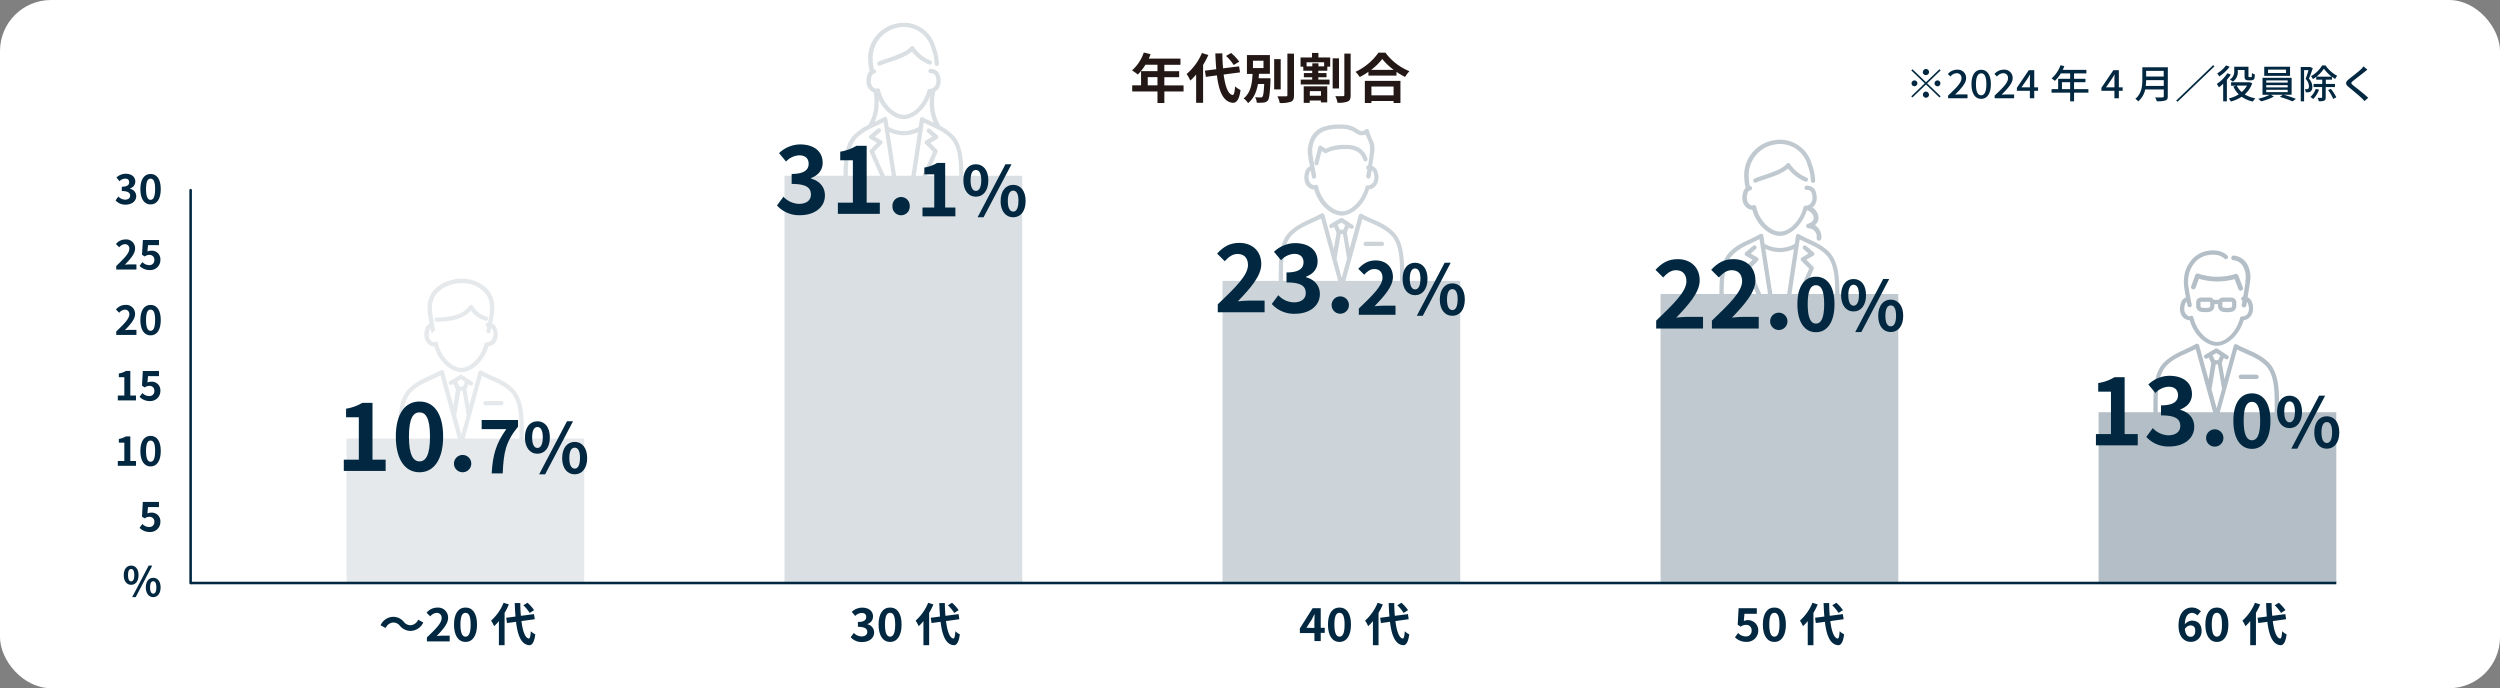 <svg xmlns="http://www.w3.org/2000/svg" viewBox="0 0 979.66 269.68"><rect x="0" y="0" width="979.66" height="269.68" fill="#808080" stroke="none"/><defs><style>.cls-1{fill:#fff;}.cls-2{fill:#b3bec6;}.cls-3{fill:#bfc9cf;}.cls-4{fill:#ccd4d9;}.cls-5{fill:#d9dfe2;}.cls-6{fill:#e6e9ec;}.cls-7{fill:#012840;}.cls-8,.cls-9{fill:none;stroke:#012840;}.cls-8{stroke-linecap:round;stroke-linejoin:round;}.cls-9{stroke-miterlimit:10;}.cls-10{fill:#231815;}</style></defs><title>アセット 8</title><g id="レイヤー_2" data-name="レイヤー 2"><g id="waku"><rect class="cls-1" width="979.66" height="269.68" rx="20"/><rect class="cls-2" x="822.36" y="161.54" width="93.15" height="66.92"/><rect class="cls-3" x="650.72" y="115.21" width="93.15" height="113.26"/><rect class="cls-4" x="479.07" y="110.06" width="93.15" height="118.4"/><rect class="cls-5" x="307.43" y="68.87" width="93.15" height="159.59"/><rect class="cls-6" x="135.79" y="171.83" width="93.15" height="56.63"/><path class="cls-7" d="M48.49,225.38c0-2.39,1.2-3.75,2.9-3.75s2.9,1.36,2.9,3.75-1.19,3.79-2.9,3.79S48.49,227.76,48.49,225.38Zm4.15,0c0-1.75-.55-2.42-1.25-2.42s-1.23.67-1.23,2.42.54,2.44,1.23,2.44S52.64,227.12,52.64,225.38Zm5.62-3.75h1.4L53.18,234H51.79Zm-1.13,8.55c0-2.39,1.22-3.76,2.92-3.76s2.89,1.37,2.89,3.76S61.74,234,60.05,234,57.13,232.55,57.13,230.18Zm4.15,0c0-1.76-.53-2.42-1.23-2.42s-1.25.66-1.25,2.42.54,2.45,1.25,2.45S61.28,231.91,61.28,230.18Z"/><path class="cls-7" d="M54.7,206.83l1.09-1.51a3.65,3.65,0,0,0,2.61,1.2,1.91,1.91,0,0,0,2.09-2,1.85,1.85,0,0,0-2-2,2.81,2.81,0,0,0-1.77.63l-1.08-.69.32-5.76H62.3v2H58l-.23,2.51a3.29,3.29,0,0,1,1.43-.32,3.36,3.36,0,0,1,3.65,3.58,3.94,3.94,0,0,1-4.15,4A5.4,5.4,0,0,1,54.7,206.83Z"/><path class="cls-7" d="M46.17,180.66h2.55v-7.19H46.57V172a7.61,7.61,0,0,0,2.75-1h1.75v9.64h2.22v1.9H46.17Z"/><path class="cls-7" d="M55,176.73c0-3.9,1.58-5.93,4-5.93s4,2,4,5.93-1.57,6.05-4,6.05S55,180.66,55,176.73Zm5.79,0c0-3.2-.75-4.09-1.78-4.09s-1.79.89-1.79,4.09.77,4.21,1.79,4.21S60.78,180,60.78,176.73Z"/><path class="cls-7" d="M46.17,155h2.55v-7.19H46.57v-1.45a7.61,7.61,0,0,0,2.75-1h1.75V155h2.22v1.9H46.17Z"/><path class="cls-7" d="M54.7,155.51l1.09-1.5a3.69,3.69,0,0,0,2.61,1.2,1.91,1.91,0,0,0,2.09-2,1.85,1.85,0,0,0-2-2,2.85,2.85,0,0,0-1.77.62l-1.08-.68.32-5.77H62.3v2H58l-.23,2.52a3.29,3.29,0,0,1,1.43-.32,3.36,3.36,0,0,1,3.65,3.58,3.94,3.94,0,0,1-4.15,4A5.4,5.4,0,0,1,54.7,155.51Z"/><path class="cls-7" d="M45.55,129.89c3.09-2.95,5.12-5,5.12-6.68a1.67,1.67,0,0,0-1.78-1.87,3.12,3.12,0,0,0-2.17,1.23l-1.28-1.28a4.75,4.75,0,0,1,3.76-1.81,3.46,3.46,0,0,1,3.73,3.6c0,2-1.86,4.1-4,6.31.59-.06,1.37-.13,1.93-.13h2.6v2H45.55Z"/><path class="cls-7" d="M55,125.42c0-3.9,1.58-5.94,4-5.94s4,2,4,5.94-1.57,6-4,6S55,129.34,55,125.42Zm5.79,0c0-3.2-.75-4.1-1.78-4.1s-1.79.9-1.79,4.1.77,4.21,1.79,4.21S60.78,128.64,60.78,125.42Z"/><path class="cls-7" d="M45.55,104.23c3.09-2.94,5.12-5,5.12-6.67a1.67,1.67,0,0,0-1.78-1.88,3.09,3.09,0,0,0-2.17,1.24l-1.28-1.29a4.77,4.77,0,0,1,3.76-1.8,3.45,3.45,0,0,1,3.73,3.6c0,2-1.86,4.1-4,6.3.59-.06,1.37-.12,1.93-.12h2.6v2H45.55Z"/><path class="cls-7" d="M54.7,104.2l1.09-1.51a3.65,3.65,0,0,0,2.61,1.2,1.91,1.91,0,0,0,2.09-2,1.85,1.85,0,0,0-2-2,2.79,2.79,0,0,0-1.77.62l-1.08-.69L56,94.05H62.3v2H58l-.23,2.51a3.29,3.29,0,0,1,1.43-.32,3.36,3.36,0,0,1,3.65,3.59,3.94,3.94,0,0,1-4.15,4A5.4,5.4,0,0,1,54.7,104.2Z"/><path class="cls-7" d="M45.28,78.51,46.38,77A3.75,3.75,0,0,0,49,78.24c1.2,0,2-.58,2-1.57s-.69-1.81-3.27-1.81V73.17c2.18,0,2.88-.73,2.88-1.72S50.08,70,49.07,70a3.24,3.24,0,0,0-2.24,1l-1.2-1.44a5.29,5.29,0,0,1,3.55-1.47c2.29,0,3.84,1.12,3.84,3.11a2.73,2.73,0,0,1-2,2.6V74a2.92,2.92,0,0,1,2.36,2.85c0,2.12-1.91,3.35-4.17,3.35A5,5,0,0,1,45.28,78.51Z"/><path class="cls-7" d="M55,74.11c0-3.91,1.58-5.94,4-5.94s4,2,4,5.94-1.57,6-4,6S55,78,55,74.11Zm5.79,0c0-3.2-.75-4.1-1.78-4.1s-1.79.9-1.79,4.1S58,78.32,59,78.32,60.78,77.33,60.78,74.11Z"/><line class="cls-8" x1="74.7" y1="228.46" x2="74.7" y2="74.52"/><line class="cls-9" x1="74.7" y1="228.46" x2="915.51" y2="228.46"/></g><g id="レイヤー_2-2" data-name="レイヤー 2"><path class="cls-10" d="M463.8,35.84h-7.53v4.52h-2.7V35.84h-9.9V33.43h3.47V27.88h6.43V25.36h-4.71a19.38,19.38,0,0,1-3,3.85,19.64,19.64,0,0,0-2.27-1.63,16.24,16.24,0,0,0,4.62-7l2.66.65a14.37,14.37,0,0,1-.72,1.73h12.43v2.43h-6.32v2.52h5.81v2.34h-5.81v3.21h7.53Zm-10.23-2.41V30.22h-3.81v3.21Z"/><path class="cls-10" d="M473.5,21.56a33.14,33.14,0,0,1-2.05,3.89V40.29h-2.73V29.21a19.76,19.76,0,0,1-2.28,2.36A16.72,16.72,0,0,0,465,29a22.13,22.13,0,0,0,6-8.24Zm6,7.65c.61,4.69,1.78,7.81,3.54,8,.51,0,.77-1,.95-3.36a8.89,8.89,0,0,0,2.13,1.44c-.55,4.08-1.74,5-3,5-3.72-.33-5.46-4.3-6.25-10.75l-4.33.58-.38-2.43,4.45-.57c-.16-1.9-.29-4-.36-6.19H479c0,2.07.13,4.05.28,5.85l6.27-.78.38,2.36Zm3.94-3.74a18.14,18.14,0,0,0-3-3.55l2-1.16a19.26,19.26,0,0,1,3.17,3.4Z"/><path class="cls-10" d="M497.85,30.66s0,.62,0,.91c-.22,5.09-.46,7.12-1.06,7.84a2.37,2.37,0,0,1-1.65.78,17.78,17.78,0,0,1-2.66.06,4.88,4.88,0,0,0-.66-2.17,19.51,19.51,0,0,0,2.16.1.79.79,0,0,0,.72-.27c.33-.36.53-1.71.69-5h-2.45c-.5,2.89-1.54,5.6-3.87,7.5a6.49,6.49,0,0,0-1.74-1.84c2.89-2.28,3.33-6.08,3.5-9.59h-2.2V21.58h9v7.35h-4.29c0,.57-.08,1.16-.13,1.73Zm-6.86-4h4.13V23.8H491Zm10.87,8.37H499.3V23.17h2.56Zm5.21-14V37.3c0,1.47-.31,2.17-1.21,2.57a12.13,12.13,0,0,1-4.38.49,8.84,8.84,0,0,0-.9-2.6c1.43,0,2.84,0,3.3,0s.6-.13.6-.5V21Z"/><path class="cls-10" d="M516.64,22.51h4.62v3.61h-1.14v1.61H516.6v.89h3.21v1.66H516.6v.91H521v1.92H509.71V31.19h4.49v-.91h-3.26V28.62h3.26v-.89h-3.48V26.12h-1.08V22.51h4.49V20.74h2.51Zm-5.76,11.32h9.21v6.29h-2.48v-.73h-4.38v.93h-2.35Zm8-9.44H512V26h2.25V24.81h2.4V26h2.24Zm-5.61,11.32v1.8h4.38v-1.8Zm11.44-1.05h-2.49V22.85h2.49ZM529.27,21V37.27c0,1.4-.26,2.12-1.14,2.5a10.15,10.15,0,0,1-4,.5,9.79,9.79,0,0,0-.86-2.6c1.28.07,2.53,0,3,0s.53-.13.53-.47V21Z"/><path class="cls-10" d="M542.89,20.63a22,22,0,0,0,9.41,7.27,12.44,12.44,0,0,0-1.69,2.26,27,27,0,0,1-3.37-2v1.46h-11V28.13a31.28,31.28,0,0,1-3.41,2.07,10.52,10.52,0,0,0-1.66-2.05,22.94,22.94,0,0,0,9-7.52ZM534.83,31.7h13.95v8.66H546.1v-.78h-8.69v.78h-2.58Zm11.34-4.31a23.46,23.46,0,0,1-4.52-4.29,21.76,21.76,0,0,1-4.37,4.29Zm-8.76,6.53v3.44h8.69V33.92Z"/><path class="cls-7" d="M760,27.14l.46.45-5.28,5.07,5.28,5.07-.46.45-5.28-5.07-5.3,5.08-.47-.44,5.3-5.09-5.28-5.07.46-.45,5.29,5.07Zm-9.84,6.67a1.15,1.15,0,1,1,1.2-1.15A1.19,1.19,0,0,1,750.11,33.81Zm3.36-5.53a1.2,1.2,0,1,1,1.2,1.15A1.18,1.18,0,0,1,753.47,28.28Zm2.4,8.76a1.2,1.2,0,1,1-1.2-1.15A1.19,1.19,0,0,1,755.87,37Zm3.36-5.53a1.15,1.15,0,1,1-1.2,1.15A1.19,1.19,0,0,1,759.23,31.51Z"/><path class="cls-7" d="M763.37,37.47c3.28-3.09,5.26-5.06,5.26-6.78a1.82,1.82,0,0,0-2-2A3.22,3.22,0,0,0,764.31,30l-1-1a4.72,4.72,0,0,1,3.59-1.69,3.23,3.23,0,0,1,3.55,3.32c0,2-1.9,4-4.35,6.5C766.65,37,767.4,37,768,37h3V38.5h-7.6Z"/><path class="cls-7" d="M772.54,33c0-3.7,1.47-5.67,3.81-5.67s3.81,2,3.81,5.67-1.46,5.75-3.81,5.75S772.54,36.66,772.54,33Zm5.85,0c0-3.16-.84-4.27-2-4.27S774.3,29.79,774.3,33s.85,4.35,2.05,4.35S778.39,36.12,778.39,33Z"/><path class="cls-7" d="M781.61,37.47c3.28-3.09,5.26-5.06,5.26-6.78a1.82,1.82,0,0,0-2-2A3.22,3.22,0,0,0,782.55,30l-1-1a4.72,4.72,0,0,1,3.59-1.69,3.23,3.23,0,0,1,3.55,3.32c0,2-1.9,4-4.35,6.5.59-.06,1.34-.11,1.92-.11h3V38.5h-7.6Z"/><path class="cls-7" d="M795.45,35.58h-5.11V34.4L795,27.5h2.15v6.71h1.49v1.37h-1.49V38.5h-1.73Zm0-1.37V31.43c0-.61,0-1.6.08-2.21h-.06c-.29.55-.61,1.07-1,1.64l-2.32,3.35Z"/><path class="cls-7" d="M818.37,36.32h-5.62v3.39h-1.54V36.32h-7.28V34.93h2.58V30.88h4.7V28.76h-3.66a14.24,14.24,0,0,1-2.31,2.92,12,12,0,0,0-1.3-.93,12.24,12.24,0,0,0,3.49-5.2l1.51.38c-.19.48-.42,1-.63,1.44h9.27v1.39h-4.83v2.12h4.46v1.33h-4.46v2.72h5.62Zm-7.16-1.39V32.21H808v2.72Z"/><path class="cls-7" d="M828.57,35.58h-5.1V34.4l4.68-6.9h2.15v6.71h1.49v1.37H830.3V38.5h-1.73Zm0-1.37V31.43c0-.61,0-1.6.08-2.21h-.06c-.29.55-.61,1.07-1,1.64l-2.32,3.35Z"/><path class="cls-7" d="M849.47,37.78c0,.92-.26,1.36-.9,1.59a10.64,10.64,0,0,1-3.42.3,6.17,6.17,0,0,0-.64-1.51c1.25.06,2.53.05,2.91,0s.48-.12.48-.44V35.06h-7.27a8.38,8.38,0,0,1-2.73,4.67,5.72,5.72,0,0,0-1.14-1c2.5-2.06,2.74-5.07,2.74-7.48V26.37h10Zm-1.57-4.11V31.4H841a18.38,18.38,0,0,1-.15,2.27ZM841,27.76V30h6.88V27.76Z"/><path class="cls-7" d="M867.76,26l-14.49,13.9-.49-.48,14.48-13.9Z"/><path class="cls-7" d="M874.17,29.22a16,16,0,0,1-1.54,2.06V39.7h-1.45V32.81a17.47,17.47,0,0,1-1.67,1.43,11.42,11.42,0,0,0-.83-1.35,14.75,14.75,0,0,0,4.15-4.18Zm-.45-3.06a15.81,15.81,0,0,1-4.09,3.8,7.31,7.31,0,0,0-.77-1.19,11.93,11.93,0,0,0,3.44-3.15Zm8.84,6.45A10.17,10.17,0,0,1,879.63,37a11.79,11.79,0,0,0,4.16,1.52,5.72,5.72,0,0,0-.94,1.27,11.86,11.86,0,0,1-4.42-1.87,15.36,15.36,0,0,1-4.23,1.87,6.09,6.09,0,0,0-.81-1.21,13,13,0,0,0,3.9-1.61,10.43,10.43,0,0,1-2.13-3.06l1.12-.32h-2V32.23h7l.27,0Zm-5.64-4.73A4.66,4.66,0,0,1,875,32a6.47,6.47,0,0,0-1.22-.81,3.66,3.66,0,0,0,1.74-3.37V26.16h5.57v3.5c0,.26,0,.43.1.5a.4.4,0,0,0,.24.06h.48a.85.85,0,0,0,.32,0,.55.55,0,0,0,.18-.34c0-.2,0-.67.06-1.26a3.59,3.59,0,0,0,1.14.57,8.47,8.47,0,0,1-.19,1.55,1.07,1.07,0,0,1-.55.59,2.8,2.8,0,0,1-.88.15H881a1.64,1.64,0,0,1-1.07-.32c-.27-.23-.37-.54-.37-1.45V27.44h-2.66Zm-.4,5.66a7.59,7.59,0,0,0,1.92,2.53,9.06,9.06,0,0,0,2.09-2.53Z"/><path class="cls-7" d="M894.91,37.12a48.09,48.09,0,0,1,4.77,1.61l-1.31,1a43.52,43.52,0,0,0-5-1.77l1.19-.84h-4.67l1.15.73a20.41,20.41,0,0,1-5,1.86,9.42,9.42,0,0,0-1.13-1,19.6,19.6,0,0,0,4.49-1.56h-2.8V30.48H898v6.64Zm2.48-7.38H887.27v-3.6h10.12Zm-9.33,2.64h8.4v-.87h-8.4Zm0,1.86h8.4v-.89h-8.4Zm0,1.86h8.4v-.9h-8.4Zm7.76-8.82h-7.06V28.6h7.06Z"/><path class="cls-7" d="M906.3,26.74c-.45,1.3-1,2.89-1.52,4.09a4.55,4.55,0,0,1,1.33,3.2,2.08,2.08,0,0,1-.66,1.83,2.15,2.15,0,0,1-.86.3,9.1,9.1,0,0,1-1.06,0,2.83,2.83,0,0,0-.35-1.23,4.46,4.46,0,0,0,.81,0,.89.89,0,0,0,.5-.13,1.2,1.2,0,0,0,.29-1,4.12,4.12,0,0,0-1.3-2.87c.4-1,.82-2.4,1.12-3.45h-1.71V39.71h-1.31V26.25h3.52l.22,0Zm2.45,8.39a10.43,10.43,0,0,1-2.29,3.68,10.05,10.05,0,0,0-1.07-.82,8,8,0,0,0,2.06-3.15Zm2.61-1v4c0,.69-.13,1.08-.6,1.31a5.5,5.5,0,0,1-2.11.24,4.45,4.45,0,0,0-.48-1.33c.67,0,1.31,0,1.52,0s.26-.06.26-.24v-4H906.6V32.89H910V31.22h-2.34V30.09a9.6,9.6,0,0,1-1.31.91,4.46,4.46,0,0,0-.75-1.15,11.75,11.75,0,0,0,4.35-4.21h1.33a13.26,13.26,0,0,0,4.58,4.08,7.79,7.79,0,0,0-.8,1.22,13.8,13.8,0,0,1-1.25-.85v1.13h-2.4v1.67H915v1.23Zm2.3-4.1a15.32,15.32,0,0,1-3-3.11,14.3,14.3,0,0,1-2.9,3.11Zm-.29,4.78a16,16,0,0,1,2.16,3.35l-1.23.6a17.17,17.17,0,0,0-2-3.45Z"/><path class="cls-7" d="M926.51,28.23c-1.07.86-3.28,2.54-4.42,3.46-.91.75-.91.95,0,1.74,1.36,1.07,4.28,3.3,5.94,4.9l-1.46,1.28c-.38-.42-.8-.85-1.21-1.25-1.07-1-3.46-3-4.95-4.21s-1.39-2,.13-3.2c1.23-1,3.55-2.76,4.64-3.79a9.38,9.38,0,0,0,1-1.15l1.49,1.27C927.34,27.57,926.83,28,926.51,28.23Z"/><path class="cls-7" d="M154,243.94a3.52,3.52,0,0,0-2.87,2.16l-2-1.08a5.57,5.57,0,0,1,4.9-3.31,5.43,5.43,0,0,1,4.25,2A3.3,3.3,0,0,0,161,245a3.51,3.51,0,0,0,2.86-2.16l2,1.08a5.58,5.58,0,0,1-4.9,3.31,5.42,5.42,0,0,1-4.25-2A3.32,3.32,0,0,0,154,243.94Z"/><path class="cls-7" d="M167.29,249.77c3.48-3.31,5.76-5.58,5.76-7.51a1.87,1.87,0,0,0-2-2.1,3.47,3.47,0,0,0-2.44,1.38l-1.45-1.44a5.4,5.4,0,0,1,4.24-2,3.88,3.88,0,0,1,4.19,4.05c0,2.27-2.09,4.61-4.46,7.09.66-.07,1.54-.14,2.17-.14h2.92v2.23h-8.93Z"/><path class="cls-7" d="M177.91,244.75c0-4.4,1.78-6.68,4.52-6.68s4.5,2.3,4.5,6.68-1.76,6.8-4.5,6.8S177.91,249.16,177.91,244.75Zm6.52,0c0-3.6-.85-4.61-2-4.61s-2,1-2,4.61.87,4.73,2,4.73S184.43,248.37,184.43,244.75Z"/><path class="cls-7" d="M199.4,236.86a26.34,26.34,0,0,1-1.67,3.31v12.66H195.5v-9.45a17.57,17.57,0,0,1-1.88,2,13.36,13.36,0,0,0-1.18-2.18,19,19,0,0,0,4.91-7Zm4.94,6.52c.5,4,1.46,6.66,2.9,6.84.41,0,.63-.86.77-2.86a7.13,7.13,0,0,0,1.75,1.22c-.45,3.48-1.43,4.31-2.43,4.25-3.05-.29-4.47-3.67-5.12-9.16l-3.54.48-.31-2.07,3.64-.48c-.13-1.62-.24-3.39-.29-5.28h2.18c0,1.77.1,3.46.23,5l5.13-.67.31,2Zm3.22-3.19a15.42,15.42,0,0,0-2.47-3l1.61-1a16.05,16.05,0,0,1,2.59,2.9Z"/><path class="cls-7" d="M333.35,249.7l1.24-1.68a4.24,4.24,0,0,0,3,1.37c1.35,0,2.27-.64,2.27-1.76s-.77-2-3.67-2v-1.9c2.45,0,3.24-.82,3.24-1.93s-.65-1.6-1.78-1.6a3.65,3.65,0,0,0-2.52,1.18l-1.35-1.62a6,6,0,0,1,4-1.65c2.58,0,4.33,1.26,4.33,3.49a3.09,3.09,0,0,1-2.22,2.94v.09a3.26,3.26,0,0,1,2.65,3.2c0,2.38-2.14,3.76-4.68,3.76A5.68,5.68,0,0,1,333.35,249.7Z"/><path class="cls-7" d="M344.28,244.75c0-4.4,1.78-6.68,4.52-6.68s4.5,2.3,4.5,6.68-1.77,6.8-4.5,6.8S344.28,249.16,344.28,244.75Zm6.51,0c0-3.6-.84-4.61-2-4.61s-2,1-2,4.61.86,4.73,2,4.73S350.79,248.37,350.79,244.75Z"/><path class="cls-7" d="M365.77,236.86a29.34,29.34,0,0,1-1.67,3.31v12.66h-2.24v-9.45a16.67,16.67,0,0,1-1.87,2,13.44,13.44,0,0,0-1.19-2.18,18.86,18.86,0,0,0,4.92-7Zm4.93,6.52c.51,4,1.46,6.66,2.9,6.84.42,0,.63-.86.78-2.86a7.09,7.09,0,0,0,1.74,1.22c-.45,3.48-1.42,4.31-2.43,4.25-3-.29-4.46-3.67-5.11-9.16l-3.55.48-.3-2.07,3.63-.48c-.12-1.62-.23-3.39-.29-5.28h2.18c0,1.77.11,3.46.24,5l5.13-.67.31,2Zm3.23-3.19a15.42,15.42,0,0,0-2.47-3l1.6-1a16.14,16.14,0,0,1,2.6,2.9Z"/><path class="cls-7" d="M515.06,248.08h-5.69v-1.82l5-7.94h3.18V246h1.57v2h-1.57v3.22h-2.46Zm0-2v-2.59c0-.77.05-2,.09-2.77h-.08c-.32.7-.68,1.37-1.06,2.09L511.94,246Z"/><path class="cls-7" d="M520.38,244.75c0-4.4,1.78-6.68,4.52-6.68s4.5,2.3,4.5,6.68-1.76,6.8-4.5,6.8S520.38,249.16,520.38,244.75Zm6.52,0c0-3.6-.85-4.61-2-4.61s-2,1-2,4.61.87,4.73,2,4.73S526.9,248.37,526.9,244.75Z"/><path class="cls-7" d="M541.88,236.86a27.85,27.85,0,0,1-1.68,3.31v12.66H538v-9.45a17.52,17.52,0,0,1-1.87,2,13.44,13.44,0,0,0-1.19-2.18,19,19,0,0,0,4.91-7Zm4.93,6.52c.5,4,1.46,6.66,2.9,6.84.41,0,.63-.86.77-2.86a7.13,7.13,0,0,0,1.75,1.22c-.45,3.48-1.42,4.31-2.43,4.25-3-.29-4.47-3.67-5.12-9.16l-3.54.48-.31-2.07,3.64-.48c-.13-1.62-.24-3.39-.29-5.28h2.18c0,1.77.11,3.46.23,5l5.13-.67.31,2Zm3.22-3.19a15.71,15.71,0,0,0-2.46-3l1.6-1a16.05,16.05,0,0,1,2.59,2.9Z"/><path class="cls-7" d="M679.88,249.74l1.22-1.7a4.16,4.16,0,0,0,2.94,1.35,2.16,2.16,0,0,0,2.36-2.27,2.08,2.08,0,0,0-2.25-2.25,3.14,3.14,0,0,0-2,.71l-1.21-.78.36-6.48h7.13v2.21h-4.84l-.25,2.83A4,4,0,0,1,689,247a4.42,4.42,0,0,1-4.66,4.52A6.06,6.06,0,0,1,679.88,249.74Z"/><path class="cls-7" d="M690.8,244.75c0-4.4,1.79-6.68,4.52-6.68s4.5,2.3,4.5,6.68-1.76,6.8-4.5,6.8S690.8,249.16,690.8,244.75Zm6.52,0c0-3.6-.84-4.61-2-4.61s-2,1-2,4.61.86,4.73,2,4.73S697.32,248.37,697.32,244.75Z"/><path class="cls-7" d="M712.3,236.86a27.85,27.85,0,0,1-1.68,3.31v12.66h-2.23v-9.45a16.67,16.67,0,0,1-1.87,2,13.44,13.44,0,0,0-1.19-2.18,19,19,0,0,0,4.91-7Zm4.93,6.52c.5,4,1.46,6.66,2.9,6.84.41,0,.63-.86.77-2.86a7.13,7.13,0,0,0,1.75,1.22c-.45,3.48-1.42,4.31-2.43,4.25-3-.29-4.47-3.67-5.11-9.16l-3.55.48-.31-2.07,3.64-.48c-.13-1.62-.23-3.39-.29-5.28h2.18c0,1.77.11,3.46.23,5l5.14-.67.3,2Zm3.22-3.19a15.71,15.71,0,0,0-2.46-3l1.6-1a16.05,16.05,0,0,1,2.59,2.9Z"/><path class="cls-7" d="M853.69,245.16c0-4.95,2.46-7.09,5.16-7.09a4.89,4.89,0,0,1,3.61,1.51l-1.41,1.59a2.93,2.93,0,0,0-2-1c-1.53,0-2.79,1.13-2.9,4.48a3.85,3.85,0,0,1,2.74-1.45c2.23,0,3.83,1.27,3.83,4a4.11,4.11,0,0,1-4.19,4.32C856,251.55,853.69,249.61,853.69,245.16Zm2.48,1.37c.25,2.2,1.15,3,2.25,3s1.82-.78,1.82-2.33-.76-2.12-1.91-2.12A2.65,2.65,0,0,0,856.17,246.53Z"/><path class="cls-7" d="M864.2,244.75c0-4.4,1.78-6.68,4.52-6.68s4.5,2.3,4.5,6.68-1.77,6.8-4.5,6.8S864.2,249.16,864.2,244.75Zm6.52,0c0-3.6-.85-4.61-2-4.61s-2,1-2,4.61.86,4.73,2,4.73S870.72,248.37,870.72,244.75Z"/><path class="cls-7" d="M885.69,236.86a27.76,27.76,0,0,1-1.67,3.31v12.66h-2.24v-9.45a16.67,16.67,0,0,1-1.87,2,13.44,13.44,0,0,0-1.19-2.18,18.86,18.86,0,0,0,4.92-7Zm4.94,6.52c.5,4,1.45,6.66,2.89,6.84.42,0,.63-.86.78-2.86a7.09,7.09,0,0,0,1.74,1.22c-.45,3.48-1.42,4.31-2.43,4.25-3-.29-4.46-3.67-5.11-9.16l-3.55.48-.3-2.07,3.63-.48c-.12-1.62-.23-3.39-.28-5.28h2.17c0,1.77.11,3.46.24,5l5.13-.67.31,2Zm3.22-3.19a15.42,15.42,0,0,0-2.47-3l1.6-1a16.14,16.14,0,0,1,2.6,2.9Z"/><path class="cls-6" d="M170.22,135.82c1.8,6.23,6.77,10,10.57,10,4.33,0,9-4.46,10.57-10.05a4,4,0,0,0,2.73-1.58c1.47-2,.93-4.37.48-5.64a3,3,0,0,0-1.67-1.77c.22-1.15.45-2.4.59-3.33.09-.56.15-1.36.2-2.37a10.66,10.66,0,0,0-2.8-7.94,13.79,13.79,0,0,0-10-3.93h-.55a13.91,13.91,0,0,0-2.66.32c-6.91,1.52-10.68,6.1-10.1,12.24a2.43,2.43,0,0,0,0,.3c.19,1.65.51,3.59.72,4.79a3,3,0,0,0-1.54,1.69c-.45,1.27-1,3.68.49,5.64A3.91,3.91,0,0,0,170.22,135.82Zm-1.8-6.67a1.2,1.2,0,0,1,.28-.45c.31,1.7.39,1.73.78,1.89l.31-.77,0,0,.78-.22c-.1-.36-.92-4.68-1.27-7.65l0-.25c-.51-5.31,2.7-9.12,8.79-10.46a12.16,12.16,0,0,1,2.33-.28h.49a12.13,12.13,0,0,1,8.77,3.41A9,9,0,0,1,192,121a20.5,20.5,0,0,1-.18,2.2c-.13.89-.36,2.1-.58,3.23h-.16a.84.84,0,0,0-.16,1.65c-.18.87-.31,1.48-.31,1.5a.83.83,0,0,0,.64,1l.18,0a.83.83,0,0,0,.81-.67c0-.06.13-.62.3-1.41a1.45,1.45,0,0,1,.44.6,4.44,4.44,0,0,1-.25,4.07,2.29,2.29,0,0,1-2,.94.84.84,0,0,0-.87.64c-1.11,4.53-5,9.38-9.11,9.38-3.35,0-7.83-3.85-9.16-9.6a.85.85,0,0,0-.94-.64.79.79,0,0,0-.43.21,2.31,2.31,0,0,1-1.6-.93C167.66,131.89,168.08,130.1,168.42,129.15Z"/><path class="cls-6" d="M171.11,126.11c6.77-.16,10.79-1.45,13.45-4.42a9.8,9.8,0,0,0,5.76,4,.83.83,0,1,0,.29-1.64,8.58,8.58,0,0,1-5.27-4.18.83.83,0,0,0-.68-.4.85.85,0,0,0-.71.34c-2.31,3.14-6,4.49-12.88,4.65a.84.84,0,0,0,0,1.67Z"/><path class="cls-6" d="M205.26,169.72c0-5.84.05-13.11-4-17.26-2.54-2.59-5.55-3.91-8.45-5.19-1.36-.61-2.77-1.23-4.13-2a.85.85,0,0,0-.73,0,.86.86,0,0,0-.48.54l-3.61,13.1-1.08-6.42s0,0,0-.06l.79-1.85.63.42a.84.84,0,0,0,.92-1.4l-4-2.63a.86.86,0,0,0-.89,0l-4,2.35a.82.82,0,0,0-.3,1.14.83.83,0,0,0,1.14.3l.59-.35,1,2.22L177.66,159,174,145.61a.81.81,0,0,0-.48-.54.85.85,0,0,0-.73,0c-1.32.73-2.71,1.36-4.05,2-3,1.36-6.12,2.77-8.7,5.39-4,4.15-4,11.42-4,17.26,0,1.11,0,2.16,0,3.13a.85.85,0,0,0,.82.86.86.86,0,0,0,.86-.82c0-1,0-2,0-3.17,0-5.54,0-12.44,3.48-16.09,2.36-2.4,5.2-3.68,8.2-5,1.06-.48,2.16-1,3.23-1.53l7.31,26.6a.84.84,0,0,0,.81.61h0a.83.83,0,0,0,.8-.61l7.28-26.41c1.11.57,2.23,1.06,3.33,1.55,2.88,1.27,5.61,2.47,7.92,4.82,3.54,3.66,3.51,10.56,3.49,16.1,0,1.12,0,2.17,0,3.17a.84.84,0,1,0,1.67,0C205.25,171.88,205.25,170.83,205.26,169.72Zm-24.59-21.07,1.5,1-.78,1.81h-1.33l-.9-1.92Zm.09,21.63-2-7.43,1.64-9.73h.86l1.62,9.6Z"/><path class="cls-6" d="M196.42,157.15h-6.17a.84.84,0,0,0,0,1.68h6.17a.84.84,0,0,0,0-1.68Z"/><path class="cls-4" d="M550.25,108.31c0-5.84,0-13.12-4-17.27-2.54-2.58-5.54-3.91-8.45-5.19-1.36-.6-2.77-1.22-4.13-2a.83.83,0,0,0-1.21.51l-3.6,13.09-1.08-6.42a.14.14,0,0,1,0-.06l.79-1.84.63.41a.78.78,0,0,0,.46.14.83.83,0,0,0,.46-1.53l-4-2.63a.84.84,0,0,0-.88,0l-4,2.34A.85.85,0,0,0,521,89a.83.83,0,0,0,1.14.3l.6-.35,1,2.22-1.08,6.42L519,84.2a.8.8,0,0,0-.48-.55.85.85,0,0,0-.73,0c-1.32.73-2.7,1.36-4,2-3,1.37-6.12,2.78-8.7,5.4-4,4.14-4,11.42-4,17.26,0,1.11,0,2.16,0,3.13a.84.84,0,1,0,1.67,0c0-1,0-2.06,0-3.18,0-5.54,0-12.43,3.49-16.08,2.36-2.4,5.19-3.68,8.19-5,1.07-.48,2.16-1,3.24-1.53l7.3,26.59a.83.83,0,0,0,.81.62h0a.83.83,0,0,0,.81-.62l7.27-26.4c1.12.57,2.24,1.06,3.33,1.54,2.88,1.28,5.61,2.48,7.93,4.83,3.53,3.66,3.51,10.55,3.49,16.09,0,1.12,0,2.18,0,3.18a.86.86,0,0,0,.86.82.84.84,0,0,0,.81-.86C550.24,110.47,550.24,109.42,550.25,108.31ZM525.66,87.23l1.5,1L526.38,90h-1.33l-.89-1.92Zm.09,21.64-2-7.43,1.64-9.73h.87l1.61,9.6Z"/><path class="cls-4" d="M515,74.3c1.81,6.32,6.86,10.18,10.72,10.18,4.38,0,9.09-4.52,10.72-10.2a4,4,0,0,0,2.77-1.59c1.49-2,.94-4.43.48-5.72a3.06,3.06,0,0,0-2-1.9c.28-1.8.55-3.61.82-5.41a1.83,1.83,0,0,1,.08-.25V57.29a11.11,11.11,0,0,0-.33-1.41c-.39-1-.86-1.93-1.25-2.92a13,13,0,0,1-.55-1.74.84.84,0,0,0-1.24-.56,1.49,1.49,0,0,0-.32.24,1.76,1.76,0,0,1-2,.26,6.64,6.64,0,0,1-1.05-.57,9.06,9.06,0,0,0-4.59-1.68,21.4,21.4,0,0,0-7.89.54,8.71,8.71,0,0,0-6.29,6.08,23,23,0,0,0-.55,2.49,2.25,2.25,0,0,1-.08.24v1.6c.09.69.15,1.39.27,2.08.19,1.08.38,2.15.58,3.23A3,3,0,0,0,511.6,67c-.46,1.29-1,3.73.49,5.72A4,4,0,0,0,515,74.3Zm-1.86-6.76a1.32,1.32,0,0,1,.49-.64c.14.79.29,1.59.43,2.38.08.42.38.59.72.76H515c.76-.33.86-.54.71-1.37-.46-2.64-1-5.27-1.36-7.92a9.65,9.65,0,0,1,.29-4.46A7.41,7.41,0,0,1,520.07,51a20.73,20.73,0,0,1,6.23-.51,8.45,8.45,0,0,1,4.87,1.63,4.7,4.7,0,0,0,.85.47,3.59,3.59,0,0,0,3.05.17c.37.75.7,1.46,1,2.15a7.12,7.12,0,0,1,.8,3.81c-.15,2.05-.42,4.08-.75,6.11a.83.83,0,0,0-.28,1.58c-.14.76-.28,1.51-.43,2.27A1.11,1.11,0,0,0,536,70h.45a1.16,1.16,0,0,0,.71-1c.11-.76.23-1.52.35-2.28a1.35,1.35,0,0,1,.68.76c.34,1,.77,2.78-.25,4.14a2.38,2.38,0,0,1-2,1,.81.81,0,0,0-.86.63c-1.13,4.61-5.12,9.54-9.26,9.54-3.41,0-8-3.92-9.32-9.76a.82.82,0,0,0-.93-.63.79.79,0,0,0-.45.21,2.36,2.36,0,0,1-1.63-.95C512.4,70.32,512.83,68.5,513.17,67.54Z"/><path class="cls-4" d="M516.68,64.12c.27-1.22.8-3.34,1.2-4.91l.35.22c.3.19.57.36.72.47a.84.84,0,0,0,1,0s2.18-1.48,7.33-1.48a9,9,0,0,1,4.23.83,5.76,5.76,0,0,1,2.76,3.42.84.84,0,1,0,1.54-.65,7.46,7.46,0,0,0-3.52-4.25,10.52,10.52,0,0,0-5-1,17,17,0,0,0-7.78,1.49l-.36-.23c-.42-.26-.9-.55-1.26-.82a.83.83,0,0,0-1.31.46c-.38,1.47-1.16,4.53-1.5,6.11a.84.84,0,0,0,.64,1l.18,0A.83.83,0,0,0,516.68,64.12Z"/><path class="cls-4" d="M541.42,94.74h-6.17a.84.84,0,1,0,0,1.67h6.17a.84.84,0,1,0,0-1.67Z"/><path class="cls-2" d="M858.08,125.5c1.79,6.22,6.77,10,10.57,10,4.32,0,9-4.46,10.57-10a4,4,0,0,0,2.72-1.58c1.48-2,.94-4.37.49-5.64a3.06,3.06,0,0,0-1.68-1.77c.17-1,.35-2.06.51-3.09.21-1.34.45-2.68.57-4a10.41,10.41,0,0,0-1.28-6,6.74,6.74,0,0,0-5.28-3.27c-.5-.07-.92.47-.92.92a.94.94,0,0,0,.92.92,4.76,4.76,0,0,1,3.63,2.27,8.64,8.64,0,0,1,1.1,5c0,.29-.06.57-.09.85,0,.11,0,.21,0,.31l0,.09,0,.27c-.09.64-.19,1.29-.29,1.93-.19,1.17-.38,2.34-.58,3.5a.83.83,0,0,0-.8.86.85.85,0,0,0,.52.75c0,.23-.07.46-.12.68l-.09.5c0,.14-.13.43,0,0l.06,0a.89.89,0,0,0-.06,1,.93.93,0,0,0,1.26.33,1.34,1.34,0,0,0,.52-1c.06-.31.12-.62.17-.93a1.23,1.23,0,0,1,.4.56c.34,1,.76,2.74-.24,4.07a2.29,2.29,0,0,1-2,.94.83.83,0,0,0-.86.64c-1.11,4.53-5,9.38-9.11,9.38-3.35,0-7.83-3.86-9.16-9.6a.85.85,0,0,0-.94-.64.86.86,0,0,0-.44.21,2.29,2.29,0,0,1-1.59-.93c-1-1.33-.58-3.12-.25-4.07a1.34,1.34,0,0,1,.62-.71c.16.82.28,1.39.29,1.45a.83.83,0,0,0,.82.67l.17,0a.84.84,0,0,0,.65-1s-.87-4.19-1.19-6.35a14.06,14.06,0,0,1,.2-6c1.28-4,3.91-6.47,7.43-7.06,1.56-.26,4.45-.43,6.35,1.37a.83.83,0,1,0,1.15-1.21c-1.79-1.71-4.56-2.35-7.78-1.81-4.1.69-7.29,3.67-8.74,8.2a16.2,16.2,0,0,0-.27,6.77c.14.92.36,2.16.58,3.3a3.06,3.06,0,0,0-1.85,1.84c-.45,1.27-1,3.68.48,5.64A4,4,0,0,0,858.08,125.5Z"/><path class="cls-2" d="M893.11,159.4c0-5.84,0-13.12-4-17.27-2.55-2.58-5.55-3.9-8.45-5.18-1.37-.61-2.78-1.23-4.13-2a.89.89,0,0,0-.73,0,.82.82,0,0,0-.48.55l-3.61,13.1-1.08-6.42,0-.06.8-1.85.62.42a.89.89,0,0,0,.46.13.83.83,0,0,0,.46-1.53l-4-2.63a.84.84,0,0,0-.88,0l-4,2.35a.83.83,0,0,0-.3,1.14.85.85,0,0,0,1.15.3l.59-.35,1,2.22-1.08,6.42-3.68-13.41a.86.86,0,0,0-.49-.55.83.83,0,0,0-.72,0c-1.32.73-2.71,1.36-4,2-3,1.36-6.12,2.77-8.71,5.39-4,4.14-4,11.42-4,17.26,0,1.11,0,2.16,0,3.13a.84.84,0,1,0,1.67,0c0-1,0-2,0-3.17,0-5.55-.05-12.44,3.48-16.09,2.36-2.4,5.2-3.68,8.2-5,1.06-.48,2.15-1,3.23-1.53l7.31,26.6a.83.83,0,0,0,.8.61h0a.84.84,0,0,0,.81-.61l7.27-26.41c1.12.57,2.24,1.06,3.33,1.55,2.89,1.27,5.61,2.47,7.93,4.82,3.54,3.66,3.51,10.55,3.49,16.1,0,1.12,0,2.17,0,3.17a.84.84,0,0,0,.84.82h0a.85.85,0,0,0,.82-.86C893.1,161.56,893.11,160.51,893.11,159.4Zm-24.58-21.07,1.5,1-.78,1.81h-1.34l-.89-1.92Zm.08,21.63-2-7.43,1.64-9.73h.87l1.62,9.6Z"/><path class="cls-2" d="M878.29,113.86a.92.92,0,0,0,.65-1.13c-.6-1.57-1.21-3.15-1.81-4.73a.94.94,0,0,0-1.13-.64,23.56,23.56,0,0,1-14.64-.16.94.94,0,0,0-1.13.65c-.54,1.46-1.08,2.92-1.61,4.38a.93.93,0,0,0,.64,1.13,1,1,0,0,0,1.14-.64l1.27-3.48a25.41,25.41,0,0,0,14,.14l1.47,3.84A.93.93,0,0,0,878.29,113.86Z"/><path class="cls-2" d="M884.27,146.83H878.1a.84.84,0,0,0,0,1.68h6.17a.84.84,0,1,0,0-1.68Z"/><path class="cls-2" d="M870.88,122.15a9.4,9.4,0,0,0,3.76,0h0a2.29,2.29,0,0,0,1.69-2.15v-1.52a1.91,1.91,0,0,0-1.88-1.89h-3.41a1.92,1.92,0,0,0-1.6.93h-1.94a1.91,1.91,0,0,0-1.62-.94h-3.41a1.89,1.89,0,0,0-1.86,1.89V120a2.25,2.25,0,0,0,1.69,2.14,9.45,9.45,0,0,0,3.77,0h0a2.29,2.29,0,0,0,1.69-2.15v-.81h1.4V120A2.29,2.29,0,0,0,870.88,122.15Zm0-3.68a.21.21,0,0,1,.21-.2h3.38a.22.22,0,0,1,.23.21V120a.62.62,0,0,1-.38.51,7.51,7.51,0,0,1-3.06,0,.59.59,0,0,1-.38-.51ZM866.1,120a.61.61,0,0,1-.37.51,7.56,7.56,0,0,1-3.07,0,.6.6,0,0,1-.37-.51v-1.53a.21.21,0,0,1,.21-.2h3.38a.21.21,0,0,1,.22.21Z"/><path class="cls-5" d="M377.51,70.43c0-5.84.05-13.11-3.78-17.25a19.1,19.1,0,0,0-5.33-3.88s0-.09,0-.13l-.23-.45a16.35,16.35,0,0,1-2-6.11,21.34,21.34,0,0,1,.3-6.67.19.19,0,0,1,0-.08,4,4,0,0,0,1.15-1c1.5-2,1-4.43.49-5.71-.79-2.23-3.4-2.15-3.51-2.15a.83.83,0,0,0-.8.86.84.84,0,0,0,.86.81c.06,0,1.5,0,1.88,1s.77,2.78-.25,4.14a2.37,2.37,0,0,1-2,1,.81.81,0,0,0-.86.63c-1.13,4.61-5.12,9.54-9.27,9.54-3.4,0-8-3.92-9.31-9.75a.83.83,0,0,0-.94-.64.79.79,0,0,0-.44.21h0a1,1,0,0,0-.36-.07,2.31,2.31,0,0,1-1.24-.87c-1-1.36-.59-3.18-.25-4.14a1.47,1.47,0,0,1,1.1-.93.83.83,0,0,0,.57-1,.84.84,0,0,0-.86-.61,17.36,17.36,0,0,1-.41-3l0-.17A12.19,12.19,0,0,1,352,10.8,11.2,11.2,0,0,1,365,19s0,0,0,.05a18.29,18.29,0,0,1,1.25,5.91.84.84,0,1,0,1.67-.06,20.24,20.24,0,0,0-1.34-6.42,12.83,12.83,0,0,0-14.92-9.31A13.83,13.83,0,0,0,340.24,24l0,.19a17.78,17.78,0,0,0,.55,3.64A2.91,2.91,0,0,0,340,29.1c-.46,1.28-1,3.72.49,5.71a3.85,3.85,0,0,0,1.86,1.38,21.5,21.5,0,0,1,.2,6.15,16.22,16.22,0,0,1-2,6.11l-.22.45a21,21,0,0,0-6,4.28c-3.83,4.15-3.8,11.41-3.78,17.25,0,1.11,0,2.16,0,3.13a.84.84,0,0,0,.82.86.83.83,0,0,0,.85-.82c0-1,0-2,0-3.17,0-5.55-.05-12.45,3.32-16.11,2.25-2.39,4.95-3.67,7.81-5,1-.45,1.94-.92,2.92-1.43l4,26.33a.84.84,0,0,0,.83.7h.13a.85.85,0,0,0,.7-1l-3.43-22.22A13.32,13.32,0,0,0,354,53h.21a13.39,13.39,0,0,0,5.51-1.19l-3.29,21.78a.82.82,0,0,0,.7,1h.13a.83.83,0,0,0,.82-.71L362,48.05c1,.53,2,1,3,1.45,2.75,1.27,5.35,2.47,7.55,4.82,3.38,3.66,3.35,10.56,3.33,16.1,0,1.12,0,2.18,0,3.18a.84.84,0,1,0,1.67,0C377.51,72.59,377.51,71.54,377.51,70.43ZM361.73,46a.85.85,0,0,0-.79,0,.83.83,0,0,0-.46.63L360,49.75a11.64,11.64,0,0,1-11.73,0l-.08,0-.5-3.24a.85.85,0,0,0-.47-.63.83.83,0,0,0-.78,0c-1.2.7-2.47,1.3-3.7,1.89a16.7,16.7,0,0,0,1.42-5.18,22.77,22.77,0,0,0,.12-3.69c2.26,4.87,6.48,7.77,9.81,7.77,4.12,0,8.52-4,10.39-9.17a23.35,23.35,0,0,0,0,5.35A16.77,16.77,0,0,0,366,48.12l-.3-.14C364.36,47.38,363,46.76,361.73,46Z"/><path class="cls-5" d="M364.69,23.75a14,14,0,0,1-6.5-5.28.84.84,0,0,0-1.35-.12c-1.8,2-5.52,3.3-8.8,4.41-1.4.47-2.72.91-3.83,1.4a.83.83,0,0,0-.43,1.1.84.84,0,0,0,.77.5.78.78,0,0,0,.33-.07c1-.45,2.33-.89,3.7-1.35,3.09-1,6.55-2.2,8.76-4.13A16.43,16.43,0,0,0,364,25.27a.83.83,0,0,0,1.11-.41A.84.84,0,0,0,364.69,23.75Z"/><path class="cls-5" d="M367.68,53.76a.86.86,0,0,0-.29-.71l-2.95-2.53a.84.84,0,0,0-1.09,1.27l2,1.76-2.62,1.52a.83.83,0,0,0-.17,1.31l3.06,3.06-6.31,14.22a.84.84,0,0,0,.42,1.11.83.83,0,0,0,.34.07.85.85,0,0,0,.77-.5l6.54-14.75a.84.84,0,0,0-.17-.93L364.56,56l2.7-1.57A.82.82,0,0,0,367.68,53.76Z"/><path class="cls-5" d="M342.55,59.44l3.06-3.06a.82.82,0,0,0,.24-.7.8.8,0,0,0-.41-.61l-2.62-1.52,2.05-1.76a.84.84,0,1,0-1.09-1.27l-2.95,2.53a.86.86,0,0,0-.29.71.82.82,0,0,0,.42.64l2.7,1.57L341,58.66a.83.83,0,0,0-.18.93l6.54,14.75a.85.85,0,0,0,.77.5.83.83,0,0,0,.34-.07.84.84,0,0,0,.42-1.11Z"/><path class="cls-3" d="M720.8,116.25c0-5.83,0-13.1-3.78-17.25-2.44-2.59-5.3-3.91-8.08-5.2-1.3-.6-2.64-1.22-3.93-2a.83.83,0,0,0-.78,0,.85.85,0,0,0-.47.63l-.47,3.14a11.64,11.64,0,0,1-11.73,0l-.08,0-.5-3.24a.85.85,0,0,0-.47-.63.83.83,0,0,0-.78,0c-1.25.73-2.58,1.36-3.86,2C683,95,680,96.38,677.56,99c-3.82,4.14-3.8,11.41-3.78,17.25,0,1.1,0,2.15,0,3.12a.84.84,0,0,0,.82.86.85.85,0,0,0,.85-.82c0-1,0-2,0-3.17,0-5.55-.05-12.45,3.32-16.1,2.25-2.39,5-3.68,7.81-5,1-.46,1.94-.93,2.92-1.44L693.57,120a.84.84,0,0,0,.82.71h.13a.84.84,0,0,0,.7-1l-3.43-22.22a13.31,13.31,0,0,0,5.47,1.28h.21a13.23,13.23,0,0,0,5.51-1.2l-3.29,21.79a.84.84,0,0,0,.7.95h.13a.83.83,0,0,0,.82-.71l3.9-25.78c1,.53,2,1,3,1.45,2.75,1.27,5.35,2.47,7.55,4.82,3.38,3.66,3.35,10.56,3.33,16.11,0,1.12,0,2.18,0,3.17a.85.85,0,0,0,.85.82.84.84,0,0,0,.82-.86C720.79,118.41,720.79,117.36,720.8,116.25Z"/><path class="cls-3" d="M686.67,82.24c1.81,6.32,6.86,10.19,10.72,10.19,4.36,0,9-4.48,10.69-10.12a.6.6,0,0,0,.15.09,4.73,4.73,0,0,1,1.86,1.34,2.82,2.82,0,0,1,.25.37,1.28,1.28,0,0,1,.11.2l.06.11c.06.15.1.31.15.47s0,.09,0,.14a1.49,1.49,0,0,1,0,.17,3.05,3.05,0,0,1,0,.43.24.24,0,0,0,0,.09,2.33,2.33,0,0,0-.07.25.94.94,0,0,1,0,.09l-.1.2-.15.23,0,.05,0,0a3.7,3.7,0,0,1-1.91,1.12.93.93,0,0,0,.24,1.81,3.25,3.25,0,0,1,3.22,3.67,1,1,0,0,0,.64,1.14.94.94,0,0,0,1.14-.65,5.37,5.37,0,0,0-1.19-4.29,4.62,4.62,0,0,0-1.29-1.08,3.8,3.8,0,0,0,1.43-3,4.94,4.94,0,0,0-2.38-3.92,4.2,4.2,0,0,0,.71-.74c1.49-2,.94-4.43.49-5.71-.8-2.23-3.41-2.15-3.52-2.15a.84.84,0,0,0-.8.87.86.86,0,0,0,.86.81c.06,0,1.5,0,1.88,1s.77,2.79-.25,4.15a2.34,2.34,0,0,1-2,1,.83.83,0,0,0-.87.64c-1.13,4.6-5.12,9.54-9.26,9.54-3.41,0-8-3.92-9.32-9.76a.83.83,0,0,0-.94-.64.86.86,0,0,0-.44.21,2.34,2.34,0,0,1-1.62-.94c-1-1.36-.6-3.18-.26-4.15a1.44,1.44,0,0,1,1.1-.92.84.84,0,0,0-.29-1.64,17.36,17.36,0,0,1-.41-3v-.18a12.18,12.18,0,0,1,10.09-13.09,11.22,11.22,0,0,1,13,8.18.14.14,0,0,0,0,.06,18.49,18.49,0,0,1,1.24,5.91.84.84,0,1,0,1.67-.07,20,20,0,0,0-1.34-6.41A12.83,12.83,0,0,0,695,55a13.83,13.83,0,0,0-11.47,14.86V70a17.68,17.68,0,0,0,.55,3.63,3.06,3.06,0,0,0-.85,1.26c-.46,1.28-1,3.73.49,5.71A4,4,0,0,0,686.67,82.24Z"/><path class="cls-3" d="M708,69.58a14.16,14.16,0,0,1-6.5-5.28.84.84,0,0,0-.64-.41.84.84,0,0,0-.71.28c-1.8,2.06-5.51,3.31-8.79,4.41-1.41.47-2.73.92-3.84,1.4a.84.84,0,0,0,.34,1.6.78.78,0,0,0,.33-.07c1-.45,2.33-.88,3.7-1.34,3.09-1,6.55-2.21,8.76-4.13a16.64,16.64,0,0,0,6.66,5.06.83.83,0,0,0,.69-1.52Z"/><path class="cls-3" d="M711,99.58a.84.84,0,0,0-.29-.71l-2.95-2.53a.84.84,0,0,0-1.09,1.27l2,1.76-2.62,1.52a.84.84,0,0,0-.17,1.32l3.06,3.05-6.31,14.23a.83.83,0,0,0,.76,1.17.84.84,0,0,0,.77-.49l6.54-14.76a.85.85,0,0,0-.17-.93l-2.7-2.69,2.7-1.56A.85.85,0,0,0,711,99.58Z"/><path class="cls-3" d="M685.84,105.26l3-3.05a.84.84,0,0,0-.17-1.32l-2.62-1.52,2-1.76a.83.83,0,0,0,.1-1.18.84.84,0,0,0-1.18-.09l-3,2.53a.81.81,0,0,0-.29.71.84.84,0,0,0,.41.65l2.7,1.56-2.69,2.69a.83.83,0,0,0-.18.93l6.55,14.76a.83.83,0,0,0,.76.49.8.8,0,0,0,.34-.07.84.84,0,0,0,.43-1.1Z"/><path class="cls-7" d="M134.72,180.14h5.89V163.52h-5v-3.37a17.71,17.71,0,0,0,6.36-2.29h4v22.28h5.15v4.4H134.72Z"/><path class="cls-7" d="M155.11,171.07c0-9,3.66-13.73,9.29-13.73s9.25,4.74,9.25,13.73-3.63,14-9.25,14S155.11,180.14,155.11,171.07Zm13.39,0c0-7.4-1.74-9.47-4.1-9.47s-4.15,2.07-4.15,9.47,1.78,9.73,4.15,9.73S168.5,178.51,168.5,171.07Z"/><path class="cls-7" d="M177.9,181.5a3.39,3.39,0,1,1,3.37,3.56A3.38,3.38,0,0,1,177.9,181.5Z"/><path class="cls-7" d="M198.41,168.15h-9.66v-3.57H203v2.62c-4.87,5.94-5.66,10.15-6,18.3h-4.32C193.07,178.28,194.4,173.72,198.41,168.15Z"/><path class="cls-7" d="M205.7,171.41c0-4,2-6.32,4.89-6.32s4.88,2.29,4.88,6.32-2,6.39-4.88,6.39S205.7,175.43,205.7,171.41Zm7,0c0-2.95-.92-4.08-2.1-4.08s-2.08,1.13-2.08,4.08.92,4.13,2.08,4.13S212.69,174.35,212.69,171.41Zm9.48-6.32h2.37l-10.93,20.78h-2.35Zm-1.89,14.41c0-4,2.05-6.34,4.91-6.34s4.89,2.32,4.89,6.34-2,6.37-4.89,6.37S220.28,183.5,220.28,179.5Zm7,0c0-3-.89-4.07-2.08-4.07s-2.11,1.1-2.11,4.07.92,4.13,2.11,4.13S227.27,182.42,227.27,179.5Z"/><path class="cls-7" d="M304.47,80.52,307,77.08a8.69,8.69,0,0,0,6.1,2.81c2.78,0,4.67-1.33,4.67-3.63,0-2.59-1.6-4.18-7.55-4.18V68.16c5,0,6.66-1.67,6.66-4,0-2.07-1.33-3.29-3.67-3.29a7.48,7.48,0,0,0-5.18,2.44L305.28,60a12.19,12.19,0,0,1,8.21-3.41c5.3,0,8.88,2.59,8.88,7.18,0,2.89-1.7,4.89-4.55,6V70c3.07.81,5.44,3.07,5.44,6.58,0,4.89-4.4,7.74-9.62,7.74A11.63,11.63,0,0,1,304.47,80.52Z"/><path class="cls-7" d="M328.33,79.41h5.88V62.79h-4.95V59.43a17.9,17.9,0,0,0,6.36-2.3h4V79.41h5.15v4.4H328.33Z"/><path class="cls-7" d="M349.72,80.78a3.39,3.39,0,1,1,6.77,0,3.39,3.39,0,1,1-6.77,0Z"/><path class="cls-7" d="M361.49,81.32h4.61v-13h-3.88V65.65a13.93,13.93,0,0,0,5-1.79h3.16V81.32h4v3.45H361.49Z"/><path class="cls-7" d="M377.52,70.68c0-4,2-6.32,4.88-6.32s4.89,2.3,4.89,6.32-2,6.39-4.89,6.39S377.52,74.7,377.52,70.68Zm7,0c0-2.94-.92-4.08-2.11-4.08s-2.08,1.14-2.08,4.08.92,4.13,2.08,4.13S384.51,73.62,384.51,70.68ZM394,64.36h2.38L385.42,85.15h-2.34Zm-1.89,14.42c0-4,2.05-6.35,4.92-6.35s4.88,2.32,4.88,6.35-2,6.37-4.88,6.37S392.09,82.77,392.09,78.78Zm7,0c0-3-.89-4.08-2.07-4.08s-2.11,1.11-2.11,4.08.92,4.13,2.11,4.13S399.08,81.69,399.08,78.78Z"/><path class="cls-7" d="M477.2,119.27c7.14-6.81,11.84-11.47,11.84-15.43,0-2.7-1.48-4.33-4.11-4.33-2,0-3.62,1.33-5,2.85l-3-3c2.52-2.7,5-4.18,8.7-4.18,5.18,0,8.62,3.29,8.62,8.32,0,4.66-4.29,9.47-9.18,14.58,1.37-.15,3.18-.29,4.48-.29h6v4.58H477.2Z"/><path class="cls-7" d="M498.36,119.12l2.56-3.44a8.69,8.69,0,0,0,6.1,2.81c2.78,0,4.66-1.33,4.66-3.62,0-2.6-1.59-4.19-7.54-4.19v-3.92c5,0,6.66-1.66,6.66-4,0-2.07-1.34-3.29-3.67-3.29A7.48,7.48,0,0,0,502,102l-2.77-3.33a12.18,12.18,0,0,1,8.21-3.4c5.29,0,8.88,2.59,8.88,7.18,0,2.88-1.7,4.88-4.55,6v.18c3.07.82,5.44,3.07,5.44,6.59,0,4.88-4.4,7.73-9.62,7.73A11.67,11.67,0,0,1,498.36,119.12Z"/><path class="cls-7" d="M521.82,119.38a3.39,3.39,0,1,1,3.37,3.55A3.37,3.37,0,0,1,521.82,119.38Z"/><path class="cls-7" d="M532.47,120.91c5.59-5.34,9.28-9,9.28-12.1,0-2.12-1.16-3.39-3.22-3.39-1.57,0-2.84,1-3.95,2.23l-2.32-2.32c2-2.12,3.89-3.28,6.82-3.28,4.06,0,6.76,2.59,6.76,6.53,0,3.66-3.37,7.43-7.2,11.43,1.08-.12,2.5-.23,3.51-.23h4.7v3.59H532.47Z"/><path class="cls-7" d="M549.62,109.28c0-4,2-6.32,4.89-6.32s4.88,2.3,4.88,6.32-2,6.4-4.88,6.4S549.62,113.3,549.62,109.28Zm7,0c0-2.94-.91-4.08-2.1-4.08s-2.08,1.14-2.08,4.08.92,4.13,2.08,4.13S556.61,112.22,556.61,109.28Zm9.48-6.32h2.37l-10.93,20.79h-2.35Zm-1.89,14.42c0-4,2-6.34,4.91-6.34s4.89,2.32,4.89,6.34-2,6.37-4.89,6.37S564.2,121.37,564.2,117.38Zm7,0c0-3-.89-4.08-2.08-4.08s-2.1,1.11-2.1,4.08.91,4.13,2.1,4.13S571.19,120.29,571.19,117.38Z"/><path class="cls-7" d="M649,125.64c7.14-6.81,11.84-11.47,11.84-15.43,0-2.7-1.48-4.33-4.11-4.33-2,0-3.62,1.34-5,2.85l-3-3c2.52-2.7,5-4.18,8.7-4.18,5.18,0,8.62,3.29,8.62,8.33,0,4.66-4.3,9.47-9.18,14.58,1.37-.15,3.18-.3,4.48-.3h6v4.59H649Z"/><path class="cls-7" d="M670.83,125.64c7.14-6.81,11.84-11.47,11.84-15.43,0-2.7-1.48-4.33-4.11-4.33-2,0-3.62,1.34-5,2.85l-3-3c2.52-2.7,5-4.18,8.7-4.18,5.18,0,8.62,3.29,8.62,8.33,0,4.66-4.29,9.47-9.18,14.58,1.37-.15,3.18-.3,4.48-.3h6v4.59H670.83Z"/><path class="cls-7" d="M693.66,125.75a3.39,3.39,0,1,1,3.37,3.56A3.38,3.38,0,0,1,693.66,125.75Z"/><path class="cls-7" d="M704.33,119.19c0-7.08,2.88-10.76,7.28-10.76s7.26,3.71,7.26,10.76-2.85,11-7.26,11S704.33,126.3,704.33,119.19Zm10.5,0c0-5.8-1.36-7.43-3.22-7.43s-3.24,1.63-3.24,7.43,1.39,7.63,3.24,7.63S714.83,125,714.83,119.19Z"/><path class="cls-7" d="M721.46,115.66c0-4,2-6.32,4.89-6.32s4.88,2.29,4.88,6.32-2,6.39-4.88,6.39S721.46,119.68,721.46,115.66Zm7,0c0-3-.92-4.08-2.1-4.08s-2.08,1.13-2.08,4.08.92,4.13,2.08,4.13S728.45,118.6,728.45,115.66Zm9.48-6.32h2.37l-10.93,20.78H727ZM736,123.75c0-4,2.05-6.34,4.91-6.34s4.89,2.32,4.89,6.34-2,6.37-4.89,6.37S736,127.75,736,123.75Zm7,0c0-3-.89-4.07-2.08-4.07s-2.11,1.1-2.11,4.07.92,4.13,2.11,4.13S743,126.67,743,123.75Z"/><path class="cls-7" d="M821.32,170.09h5.89V153.48h-5v-3.37a17.57,17.57,0,0,0,6.36-2.29h4v22.27h5.14v4.41H821.32Z"/><path class="cls-7" d="M841.05,171.21l2.55-3.45a8.7,8.7,0,0,0,6.1,2.82c2.78,0,4.67-1.34,4.67-3.63,0-2.59-1.6-4.18-7.55-4.18v-3.92c5,0,6.66-1.67,6.66-4,0-2.08-1.33-3.3-3.67-3.3a7.49,7.49,0,0,0-5.18,2.45l-2.77-3.33a12.15,12.15,0,0,1,8.21-3.41c5.3,0,8.88,2.59,8.88,7.18,0,2.89-1.7,4.88-4.55,6v.19c3.07.81,5.44,3.07,5.44,6.58,0,4.89-4.4,7.74-9.62,7.74A11.63,11.63,0,0,1,841.05,171.21Z"/><path class="cls-7" d="M864.5,171.46a3.39,3.39,0,1,1,3.37,3.56A3.38,3.38,0,0,1,864.5,171.46Z"/><path class="cls-7" d="M875.18,164.9c0-7.08,2.87-10.76,7.28-10.76s7.25,3.71,7.25,10.76-2.84,11-7.25,11S875.18,172,875.18,164.9Zm10.5,0c0-5.8-1.37-7.43-3.22-7.43s-3.25,1.63-3.25,7.43,1.39,7.63,3.25,7.63S885.68,170.73,885.68,164.9Z"/><path class="cls-7" d="M892.3,161.37c0-4,2-6.32,4.89-6.32s4.89,2.29,4.89,6.32-2,6.39-4.89,6.39S892.3,165.39,892.3,161.37Zm7,0c0-3-.92-4.08-2.11-4.08s-2.08,1.13-2.08,4.08.92,4.13,2.08,4.13S899.3,164.31,899.3,161.37Zm9.47-6.32h2.37l-10.93,20.78h-2.35Zm-1.89,14.41c0-4,2-6.34,4.91-6.34s4.89,2.32,4.89,6.34-2,6.37-4.89,6.37S906.88,173.46,906.88,169.46Zm7,0c0-3-.89-4.07-2.08-4.07s-2.1,1.1-2.1,4.07.91,4.13,2.1,4.13S913.87,172.38,913.87,169.46Z"/></g></g></svg>